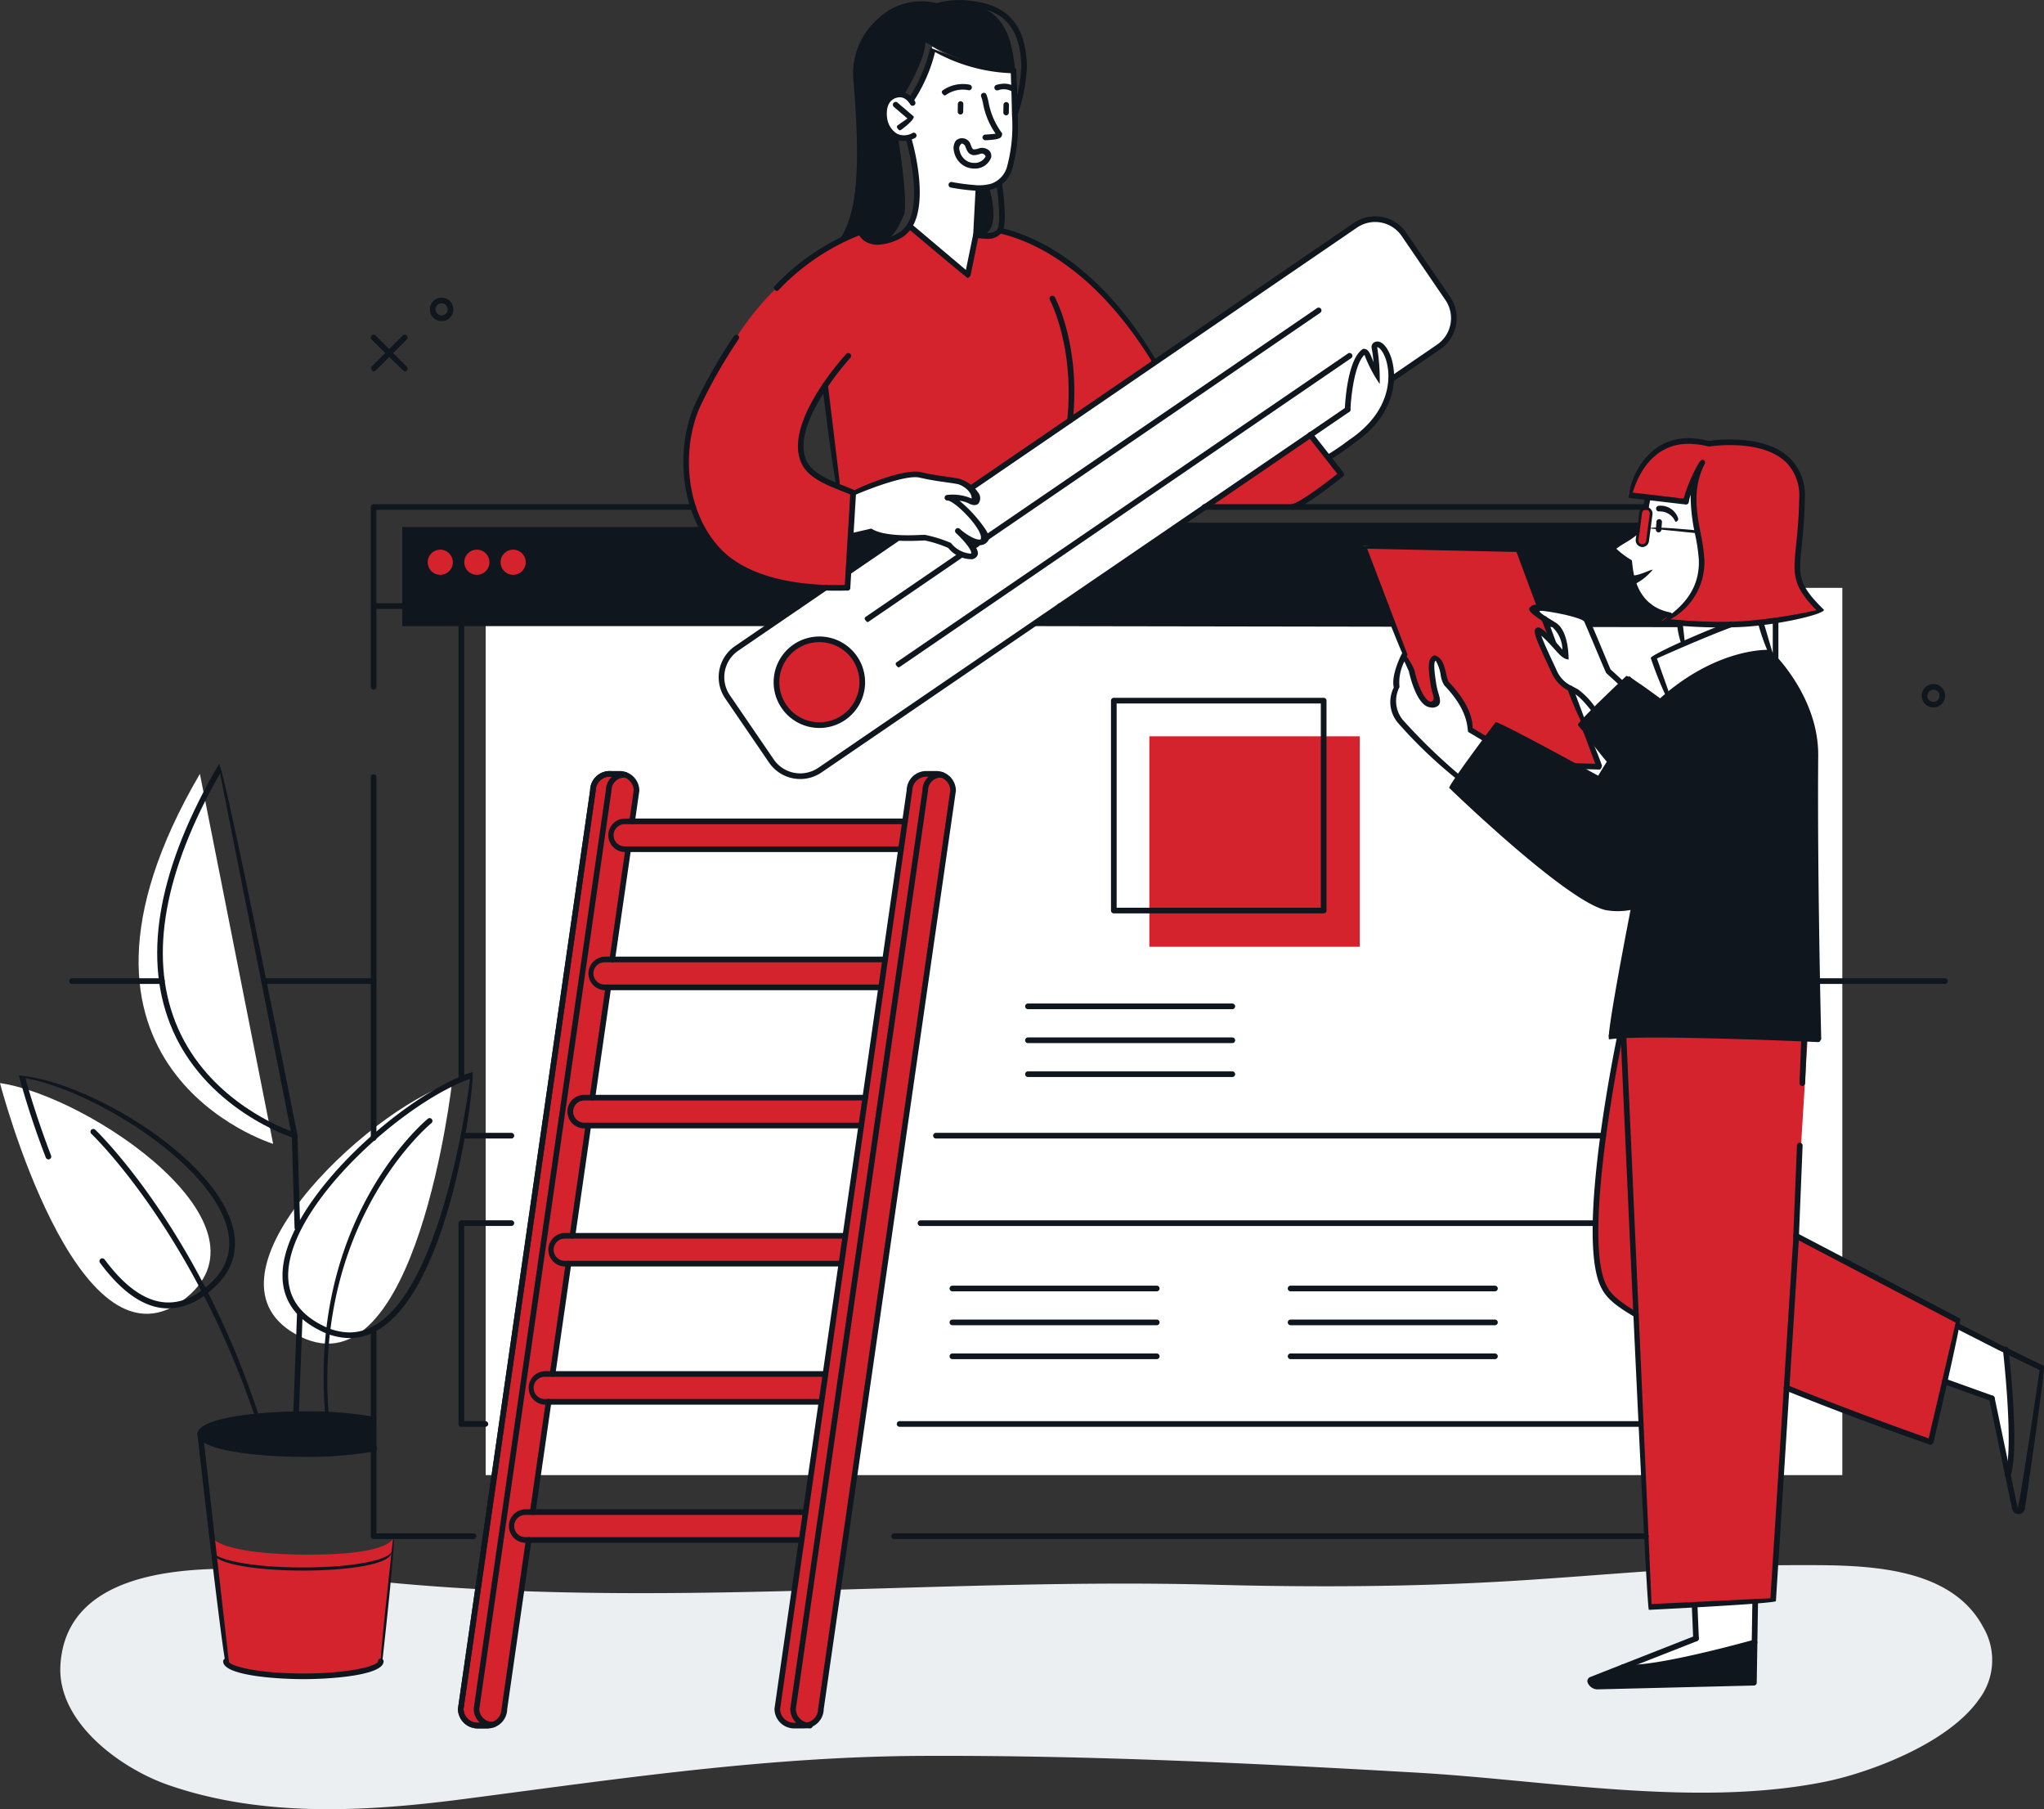 <svg xmlns="http://www.w3.org/2000/svg" xmlns:xlink="http://www.w3.org/1999/xlink" width="223.25" height="197.55" viewBox="0 0 223.25 197.55">
  <rect x="0" y="0" width="223.25" height="197.55" fill="#333333" stroke="none"/>
  <defs>
    <clipPath id="clip-path">
      <rect id="Rechteck_7678" data-name="Rechteck 7678" width="211.001" height="26.644" fill="none"/>
    </clipPath>
  </defs>
  <g id="Gruppe_10941" data-name="Gruppe 10941" transform="translate(0 0)">
    <g id="Gruppe_40" data-name="Gruppe 40" transform="translate(0 0)">
      <g id="Gruppe_10875" data-name="Gruppe 10875" transform="translate(6.586 170.905)" style="mix-blend-mode: multiply;isolation: isolate">
        <g id="Gruppe_10874" data-name="Gruppe 10874" transform="translate(0 0)">
          <g id="Gruppe_10873" data-name="Gruppe 10873" clip-path="url(#clip-path)">
            <path id="Pfad_42834" data-name="Pfad 42834" d="M4026.607,250.758c-3.462,4.916-12.21,8.037-16.71,8.953-14.1,2.873-30.417-.153-44.655-.973-17.978-1.034-35.97-1.907-53.983-1.832-17.055.07-33.227,2.513-50.076,4.707-10.658,1.387-22.007,2.057-32.329-1.529-5.244-1.826-12.147-6.858-11.782-13.074.8-13.552,22.862-10.526,31.026-9.554,31.508,3.757,63.381-.076,95,.763,10.815.287,21.816.242,32.683-.424,10.281-.628,20.394-1.708,30.77-1.716,6.711,0,16.818-.245,20.542,6.79a7.079,7.079,0,0,1-.489,7.889" transform="translate(-3817.06 -236.08)" fill="#eceff1"/>
          </g>
        </g>
      </g>
      <rect id="Rechteck_7679" data-name="Rechteck 7679" width="148.174" height="96.883" transform="translate(53.047 64.19)" fill="#fff"/>
      <path id="Pfad_42835" data-name="Pfad 42835" d="M3913.283,143.686l16.563-11.292h59.7v11.415Z" transform="translate(-3801.061 -75.318)" fill="#10161e"/>
      <path id="Pfad_42836" data-name="Pfad 42836" d="M3991.825,135.892c-.109-2.979,1.773-7.331-1.7-9.908s-7.94-1.323-7.94-1.323c-7.52-1.847-8.981,5.474-8.981,5.474l6.251.6.612-1.46c-.239.7-.55,1.615-.55,1.615l-4.187-.492-.2,1.073s-.565-.1-.571.631-.266.669-.266.669a15.109,15.109,0,0,1-.024,1.518l-2.717,1.534s.168.889,1.772,1.66c0,0,.254,5.091,4.33,5.787a7.408,7.408,0,0,1-.777.6,42.837,42.837,0,0,0,17.507-1.074c-3.8-3.438-2.449-3.923-2.557-6.9" transform="translate(-3795.362 -76.104)" fill="#d5232e"/>
      <path id="Pfad_42837" data-name="Pfad 42837" d="M3887.618,132.924h-36.534v10.821h48.034l7.255-10.73s-3.158-2.706-18.755-.091" transform="translate(-3807.146 -75.377)" fill="#10161e"/>
      <path id="Pfad_42838" data-name="Pfad 42838" d="M3901.974,137.113l-5.283,3.613-.1,1.716-2.6.065-9.861,6.692a5.048,5.048,0,0,0-1.065,4.093c.571,2.158,5.482,8.363,5.482,8.363a3.758,3.758,0,0,0,4.269,1.066c2.779-.944,39.346-26.707,39.346-26.707l18.9-12.912,10.656-7.231s1.971-2.792.748-4.58-5.586-7.92-5.586-7.92a4.875,4.875,0,0,0-2.48-1.142c-1.287-.08-3.69,1.563-3.69,1.563l-40.458,27.666Z" transform="translate(-3804.03 -78.269)" fill="#fff"/>
      <path id="Pfad_42839" data-name="Pfad 42839" d="M3987.09,243.8s-10.958,3.341-13.759,2.472l-4.064,1.414s-.1.788.514.835,17.368-.362,17.368-.362Z" transform="translate(-3795.585 -64.419)" fill="#10161e"/>
      <path id="Pfad_42840" data-name="Pfad 42840" d="M3978.249,150.692l-3.36-2.806-5.385,5.137,3.259,4.249-1.166,1.9-11.07-6.078-4.983,6.614s5.327,5.378,10.075,9.184,7.161,4.645,9.8,4.127l-2.8,14.221s13.2-.864,22.91.3l-.5-33.084a19.756,19.756,0,0,0-4.831-9.131s-7.7.138-11.957,5.371" transform="translate(-3796.927 -74.053)" fill="#10161e"/>
      <path id="Pfad_42841" data-name="Pfad 42841" d="M3980.331,128.137c.013-.076-.818,2.379-.818,2.379l-4.187-.492-.2,1.073s.53.141.522.47c-.007.734-.422,3.477-.422,3.477s-.243.416-.562.265c-.144-.068-.446-.083-.5-.3-.069-.258.125-.739.1-1.1l-2.717,1.534s.167.889,1.772,1.66c0,0,.254,5.143,4.392,5.8a5.317,5.317,0,0,0,2.76-2.64,6.033,6.033,0,0,0,.644-4.487c-.187-1.114-.992-6.467-.787-7.642" transform="translate(-3795.362 -75.734)" fill="#fff"/>
      <path id="Pfad_42842" data-name="Pfad 42842" d="M3978.183,142.362l.25,2.334,4.771-2.146-4.9-.188Z" transform="translate(-3794.712 -74.342)" fill="#fff"/>
      <path id="Pfad_42843" data-name="Pfad 42843" d="M3973.348,149.042l-1.571-1.284-2.411-5.625s-4.05-1.557-5.667-1.3c0,0-.252.293.244.646a11.542,11.542,0,0,1,2.439,1.691,15.276,15.276,0,0,1,.777,3.34s-2.3-2.96-2.794-3.084.389,2.322,1.26,3.846a6.231,6.231,0,0,0,2.866,2.868,4.007,4.007,0,0,1,1.813,2l3.189-3.143Z" transform="translate(-3796.135 -74.495)" fill="#fff"/>
      <path id="Pfad_42844" data-name="Pfad 42844" d="M3959.911,154.647l-1.883-.956a6.224,6.224,0,0,0-.8-2.771,9.429,9.429,0,0,0-1.838-2.425s-.715-3.1-1-2.8a2.544,2.544,0,0,0-.429,2.309c.231,1.346.671,2.853.352,2.919a1.135,1.135,0,0,1-1.548-.76c-.326-1.068-.921-2.988-.921-2.988l-.932-1.651s-1.12,2.248-.689,3.505c0,0-1.394,1.062.1,3.573s6.221,6.125,6.221,6.125l3.541-4.108Z" transform="translate(-3797.506 -74.034)" fill="#fff"/>
      <path id="Pfad_42845" data-name="Pfad 42845" d="M3980.313,240.132l.152,3.6-7.5,2.945s2.646.557,13.757-2.472l.2-4.47Z" transform="translate(-3795.223 -64.817)" fill="#fff"/>
      <path id="Pfad_42846" data-name="Pfad 42846" d="M4005.962,212.307l5.242,2.544s1.449,10.737.14,13.271l-1.756-7.986-5.039-1.785Z" transform="translate(-3792.133 -67.5)" fill="#fff"/>
      <path id="Pfad_42847" data-name="Pfad 42847" d="M3908.145,109.993l.966-4.727.2-4.728s2.633-.014,3.178-1.727a20.52,20.52,0,0,0,.812-7.083c-.117-3.088-.158-4.084-.158-4.084s-3.269.8-8.86-2.607c0,0-1.388,4.782-2.215,5.674,0,0-2.419-1.332-2.946,1.315s2.547,3.067,2.547,3.067,2.156,6.686.1,9.43Z" transform="translate(-3802.452 -79.95)" fill="#fff"/>
      <path id="Pfad_42848" data-name="Pfad 42848" d="M3941.415,124.51l3.921-2.639s.548-5.5,2.017-6.484l1.346,3.577-.269-4.115s1.5-.6,1.844,3.367-4.864,7.153-6.9,8.787Z" transform="translate(-3798.31 -77.037)" fill="#fff"/>
      <path id="Pfad_42849" data-name="Pfad 42849" d="M3895.953,129.587l-.13,4.721,2-.536a9.787,9.787,0,0,0,5.947.718l2.747.865s2.192,1.335,2.622,1.085-1.656-2.83-1.656-2.83,2.222,1.792,2.651,1.323-.411-1.907-1.144-2.678a23.332,23.332,0,0,0-2.744-2.119,8.932,8.932,0,0,1,1.838.111c.464.151,1.239.559,1.336.3s.1-1.546-1.645-2.09-3.472-.417-4.528-.827-6.74,1.469-7.29,1.953" transform="translate(-3802.769 -75.789)" fill="#fff"/>
      <path id="Pfad_42850" data-name="Pfad 42850" d="M3992.048,205.613l-.4-.452,1.313-21.369-20.476-.353s-2.555,15.327-2.678,20.445.463,8.056,4.205,9.895l1.613,32.025,13.57-.662,1.431-23.3,15.777,5.941,3.089-13.2Z" transform="translate(-3795.533 -70.324)" fill="#d5232e"/>
      <path id="Pfad_42851" data-name="Pfad 42851" d="M3976.993,150.181,3975.709,146l8.112-3.4,3.373-.233,1.039,3.25s-4.577-.638-11.241,4.569" transform="translate(-3794.954 -74.342)" fill="#fff"/>
      <path id="Pfad_42852" data-name="Pfad 42852" d="M3950.218,144l1.713,4.227s.72,3.871,2.282,3.811c1.043-.038,0-3.2,0-3.2s-.51-1.766.292-1.869,1.1,2.479,1.1,2.479,2.792,2.325,2.71,5.182l1.752,1.165,1.329-1.66,8.4,4.544h2.636l-1.4-3.7-.81-.8.4-.362-1.3-3.384a9.958,9.958,0,0,1-2.559-3.69,22.939,22.939,0,0,1-1.027-2.746,17.181,17.181,0,0,1,1.624,1.313l-.826-2.491s-1.35-.884-1.388-1.2.878-.349.878-.349l-2.38-6.221-16.974-.366Z" transform="translate(-3797.795 -75.093)" fill="#d5232e"/>
      <path id="Pfad_42853" data-name="Pfad 42853" d="M3897.682,148.679a4.685,4.685,0,1,1-4.685-4.686,4.683,4.683,0,0,1,4.685,4.686" transform="translate(-3803.504 -74.183)" fill="#d5232e"/>
      <path id="Pfad_42854" data-name="Pfad 42854" d="M3908.217,104.213s.323.884,1.385-.467-.027-4.731-.027-4.731l-1.158.154Z" transform="translate(-3801.556 -78.583)" fill="#10161e"/>
      <path id="Pfad_42855" data-name="Pfad 42855" d="M3903.923,84.983s5.278,3.143,9.617,3.084V91.7a16.125,16.125,0,0,0-.223-6.237c-.792-3.571-3.429-5.506-8.208-4.5,0,0-4.765-.887-7.244,2.944s-1.409,5.068-1.269,8.338.567,11.751-1.577,14.2l1.819-.76a1.939,1.939,0,0,0,1.613,1.106c1.956,0,2.472-1.606,3.08-2.836s-.625-8.784-.625-8.784-1.758-1.064-1.509-2.55c.356-2.13,2.1-1.722,2.1-1.722s2.422-3.936,2.422-5.919" transform="translate(-3802.848 -80.375)" fill="#10161e"/>
      <path id="Pfad_42856" data-name="Pfad 42856" d="M3906.351,157.477a1.842,1.842,0,0,0-.6-.1h-1.077a1.842,1.842,0,0,0-1.843,1.843l-.482,3.34-.437,3.043-1.735,12.042-.437,3.044-1.733,12.041-.442,3.044-1.734,12.041-.437,3.044-1.735,12.043-.436,3.043-1.738,12.041-.437,3.044-2.653,18.427a1.843,1.843,0,0,0,1.843,1.842h1.077c1.351-.388,1.844-1.058,1.844-1.842l14.435-100.238a1.844,1.844,0,0,0-1.242-1.742" transform="translate(-3803.496 -72.874)" fill="#d5232e"/>
      <path id="Pfad_42857" data-name="Pfad 42857" d="M3894.542,237.986h-29.786l1.737-12.042h29.786l.437-3.042H3866.93l1.829-12.042h29.691l.436-3.044H3869.1l1.84-12.041h29.678l.44-3.045h-29.787l1.851-12.04H3902.8l.436-3.045h-29.947l1.929-12.042h29.753l.438-3.043h-29.786c1.031-4.34-.405-5.184-.405-5.184h-2.034a1.842,1.842,0,0,0-1.843,1.844L3856.9,259.456a1.842,1.842,0,0,0,1.84,1.844h1.742s1.277-.9,1.277-1.915l2.556-18.356h29.787Z" transform="translate(-3806.577 -72.874)" fill="#d5232e"/>
      <path id="Pfad_42858" data-name="Pfad 42858" d="M3921.427,107.584c-6.268-4.7-7.823-4.194-7.823-4.194s-.561,1.321-2.349.507l-1.167,4.359-6.373-5.472s-3.247,3.9-5.33.743a30.189,30.189,0,0,0-13.566,11.539c-4.994,8.264-7.038,11.387-4.593,18.856s11.292,8.925,16.727,8.463l.625-10.374s4.468-2.072,6.293-1.969a28.284,28.284,0,0,1,3.692.5,6.268,6.268,0,0,1,2.715.862l20.117-13.709a32.139,32.139,0,0,0-8.97-10.111m-29.571,19.388a10.671,10.671,0,0,1,2.668-6.656l1.284,10.657s-3.875-.294-3.952-4" transform="translate(-3804.396 -78.214)" fill="#d5232e"/>
      <path id="Pfad_42859" data-name="Pfad 42859" d="M3942.4,123.646l3.387,3.946-4.565,3.944h-9.857Z" transform="translate(-3799.293 -76.173)" fill="#d5232e"/>
      <path id="Pfad_42860" data-name="Pfad 42860" d="M3856.359,136.447a1.373,1.373,0,1,1-1.373-1.372,1.374,1.374,0,0,1,1.373,1.372" transform="translate(-3806.898 -75.055)" fill="#d5232e"/>
      <path id="Pfad_42861" data-name="Pfad 42861" d="M3860,136.447a1.373,1.373,0,1,1-1.374-1.372,1.373,1.373,0,0,1,1.374,1.372" transform="translate(-3806.542 -75.055)" fill="#d5232e"/>
      <path id="Pfad_42862" data-name="Pfad 42862" d="M3863.61,136.447a1.373,1.373,0,1,1-1.373-1.372,1.373,1.373,0,0,1,1.373,1.372" transform="translate(-3806.188 -75.055)" fill="#d5232e"/>
      <path id="Pfad_42863" data-name="Pfad 42863" d="M3849.971,224.769a36.31,36.31,0,0,1-7.724.646c-6.221,0-11.265-.973-11.265-2.174s5.043-2.177,11.265-2.177a39.3,39.3,0,0,1,7.741.6Z" transform="translate(-3809.112 -66.644)" fill="#10161e"/>
      <path id="Pfad_42864" data-name="Pfad 42864" d="M3831.544,157.376l8,40.4s-26.812-8.218-8-40.4" transform="translate(-3809.712 -72.874)" fill="#fff"/>
      <path id="Pfad_42865" data-name="Pfad 42865" d="M3811.061,188.134s8.351,32.128,19.847,23.818c11.16-8.07-10.177-22.458-19.847-23.818" transform="translate(-3811.061 -69.865)" fill="#fff"/>
      <path id="Pfad_42866" data-name="Pfad 42866" d="M3857.856,188.134s-3.862,33.951-16.582,27.674c-12.351-6.092,7.275-24.719,16.582-27.674" transform="translate(-3808.493 -69.865)" fill="#fff"/>
      <path id="Pfad_42867" data-name="Pfad 42867" d="M3832.41,233.6s1.391,1.6,10.385,1.6,9.126-1.839,9.126-1.839l-1.361,13.694s-1.274,1.427-8.453,1.427-8.4-1.455-8.4-1.455Z" transform="translate(-3808.972 -65.441)" fill="#d5232e"/>
      <rect id="Rechteck_7680" data-name="Rechteck 7680" width="22.979" height="22.98" transform="translate(125.534 80.399)" fill="#d5232e"/>
      <path id="Pfad_42868" data-name="Pfad 42868" d="M3935.68,180.836h-22.32a.309.309,0,0,1,0-.618h22.32a.309.309,0,0,1,0,.618" transform="translate(-3801.084 -70.639)" fill="#10161e"/>
      <path id="Pfad_42869" data-name="Pfad 42869" d="M3935.68,184.21h-22.32a.309.309,0,0,1,0-.618h22.32a.309.309,0,0,1,0,.618" transform="translate(-3801.084 -70.309)" fill="#10161e"/>
      <path id="Pfad_42870" data-name="Pfad 42870" d="M3935.68,187.583h-22.32a.309.309,0,0,1,0-.618h22.32a.309.309,0,0,1,0,.618" transform="translate(-3801.084 -69.979)" fill="#10161e"/>
      <path id="Pfad_42871" data-name="Pfad 42871" d="M3928.162,208.9h-22.32a.309.309,0,0,1,0-.618h22.32a.309.309,0,0,1,0,.618" transform="translate(-3801.819 -67.894)" fill="#10161e"/>
      <path id="Pfad_42872" data-name="Pfad 42872" d="M3928.162,212.27h-22.32a.309.309,0,0,1,0-.618h22.32a.309.309,0,0,1,0,.618" transform="translate(-3801.819 -67.564)" fill="#10161e"/>
      <path id="Pfad_42873" data-name="Pfad 42873" d="M3928.162,215.645h-22.32a.309.309,0,0,1,0-.618h22.32a.309.309,0,0,1,0,.618" transform="translate(-3801.819 -67.234)" fill="#10161e"/>
      <path id="Pfad_42874" data-name="Pfad 42874" d="M3961.808,208.9h-22.32a.309.309,0,0,1,0-.618h22.32a.309.309,0,0,1,0,.618" transform="translate(-3798.527 -67.894)" fill="#10161e"/>
      <path id="Pfad_42875" data-name="Pfad 42875" d="M3961.808,212.27h-22.32a.309.309,0,0,1,0-.618h22.32a.309.309,0,0,1,0,.618" transform="translate(-3798.527 -67.564)" fill="#10161e"/>
      <path id="Pfad_42876" data-name="Pfad 42876" d="M3961.808,215.645h-22.32a.309.309,0,0,1,0-.618h22.32a.309.309,0,0,1,0,.618" transform="translate(-3798.527 -67.234)" fill="#10161e"/>
      <path id="Pfad_42877" data-name="Pfad 42877" d="M3895.736,141.647c-7.477,0-11.209-2.209-13.036-4.118-4.265-4.456-4.488-11.9-2.24-16.533a56.613,56.613,0,0,1,4.119-7.169.309.309,0,0,1,.51.348,55.758,55.758,0,0,0-4.076,7.09c-2.155,4.439-1.948,11.577,2.129,15.837,2.6,2.718,7.5,4.125,13.816,3.909a.33.33,0,0,1,.316.3.31.31,0,0,1-.3.318c-.424.012-.839.018-1.24.018" transform="translate(-3804.41 -77.147)" fill="#10161e"/>
      <path id="Pfad_42878" data-name="Pfad 42878" d="M3888.337,109.952c-.336-.209-.338-.4-.219-.525a25.118,25.118,0,0,1,9.3-6.228.309.309,0,0,1,.209.581,24.521,24.521,0,0,0-9.066,6.08.314.314,0,0,1-.22.092" transform="translate(-3803.53 -78.175)" fill="#10161e"/>
      <path id="Pfad_42879" data-name="Pfad 42879" d="M3896.479,131.076c-.474-.183-.857-.336-1.256-.493-1.7-.675-3.622-1.44-4.365-2.973-2.114-4.359,4.586-11.687,4.872-12a.309.309,0,0,1,.453.419c-.066.072-6.7,7.326-4.771,11.31.639,1.316,2.444,2.035,4.038,2.668.407.162.8.318,1.155.476a.309.309,0,0,1-.126.591" transform="translate(-3803.295 -76.969)" fill="#10161e"/>
      <path id="Pfad_42880" data-name="Pfad 42880" d="M3894.47,129.746c-.3-.272-1.591-10.928-1.591-10.928a.306.306,0,0,1,.269-.343.3.3,0,0,1,.342.268l1.286,10.657a.307.307,0,0,1-.269.343c-.013,0-.026,0-.037,0" transform="translate(-3803.057 -76.679)" fill="#10161e"/>
      <path id="Pfad_42881" data-name="Pfad 42881" d="M3917.716,123.738a.315.315,0,0,1-.307-.34c.829-7.966-1.864-13.076-1.892-13.126a.308.308,0,1,1,.543-.292c.115.212,2.811,5.315,1.961,13.481a.307.307,0,0,1-.305.277" transform="translate(-3800.846 -77.526)" fill="#10161e"/>
      <path id="Pfad_42882" data-name="Pfad 42882" d="M3927.338,117.973c-6.333-10.437-13.127-13.407-16.637-14.261a.309.309,0,0,1-.228-.371.3.3,0,0,1,.374-.226c3.6.875,10.575,3.912,16.757,14.392a.309.309,0,0,1-.109.422.318.318,0,0,1-.157.044" transform="translate(-3801.336 -78.183)" fill="#10161e"/>
      <path id="Pfad_42883" data-name="Pfad 42883" d="M3911.175,92.005a.3.3,0,0,0,.306-.3l.017-.846a.3.3,0,0,0-.6-.011l-.016.848a.3.3,0,0,0,.3.305" transform="translate(-3801.296 -79.41)" fill="#10161e"/>
      <path id="Pfad_42884" data-name="Pfad 42884" d="M3906.637,91.92a.3.3,0,0,0,.306-.293l.016-.848a.3.3,0,0,0-.6-.012l-.015.848a.3.3,0,0,0,.3.305" transform="translate(-3801.74 -79.418)" fill="#10161e"/>
      <path id="Pfad_42885" data-name="Pfad 42885" d="M3901.163,94.909a2.081,2.081,0,0,1-.991-.246,2.979,2.979,0,0,1-1.406-2.2c-.214-1.608.456-2.728,1.751-2.926a2,2,0,0,1,1.92,1.073.308.308,0,0,1-.544.289c-.02-.035-.487-.878-1.284-.751-1.392.21-1.3,1.763-1.233,2.235a2.377,2.377,0,0,0,1.085,1.733,1.8,1.8,0,0,0,1.694-.088.308.308,0,0,1,.271.553,2.85,2.85,0,0,1-1.263.324" transform="translate(-3802.485 -79.512)" fill="#10161e"/>
      <path id="Pfad_42886" data-name="Pfad 42886" d="M3900.614,93.647c-.351-.272-.317-.465-.177-.562l1.049-.731-1.5-1.286a.308.308,0,0,1,.4-.467l1.8,1.545c-.024.487-1.4,1.446-1.4,1.446a.312.312,0,0,1-.175.055" transform="translate(-3802.373 -79.413)" fill="#10161e"/>
      <path id="Pfad_42887" data-name="Pfad 42887" d="M3851.656,117.708c-.218-.091-3.616-3.489-3.616-3.489a.309.309,0,1,1,.437-.437l3.4,3.4a.31.31,0,0,1-.219.528" transform="translate(-3807.452 -77.147)" fill="#10161e"/>
      <path id="Pfad_42888" data-name="Pfad 42888" d="M3848.257,117.708c-.338-.212-.338-.407-.218-.528l3.4-3.4a.309.309,0,1,1,.437.437l-3.4,3.4a.308.308,0,0,1-.219.091" transform="translate(-3807.451 -77.147)" fill="#10161e"/>
      <path id="Pfad_42889" data-name="Pfad 42889" d="M3855.114,112.569a1.281,1.281,0,1,1,1.279-1.281,1.282,1.282,0,0,1-1.279,1.281m0-1.943a.663.663,0,1,0,.663.662.663.663,0,0,0-.663-.662" transform="translate(-3806.877 -77.507)" fill="#10161e"/>
      <path id="Pfad_42890" data-name="Pfad 42890" d="M4003.531,151a1.28,1.28,0,1,1,1.28-1.28,1.283,1.283,0,0,1-1.28,1.28m0-1.942a.663.663,0,1,0,.664.662.664.664,0,0,0-.664-.662" transform="translate(-3792.358 -73.748)" fill="#10161e"/>
      <path id="Pfad_42891" data-name="Pfad 42891" d="M3908.176,97.464a2.235,2.235,0,0,1-.97-.222,2.283,2.283,0,0,1-1.222-1.621,1.418,1.418,0,0,1,.194-1.2.986.986,0,0,1,1.63.464c.165.424.2.44.286.481a1.368,1.368,0,0,0,.547-.085,1.143,1.143,0,0,1,1.214.255.871.871,0,0,1,.182.709,1.856,1.856,0,0,1-1.861,1.219m-1.348-2.735a.656.656,0,0,0-.239.767,1.7,1.7,0,0,0,.88,1.188,1.634,1.634,0,0,0,.707.164,1.327,1.327,0,0,0,1.252-.7.435.435,0,0,0-.594-.28c-.661.216-.85.125-1,.055-.263-.124-.38-.252-.6-.813a.529.529,0,0,0-.406-.38" transform="translate(-3801.779 -79.06)" fill="#10161e"/>
      <path id="Pfad_42892" data-name="Pfad 42892" d="M3976.08,133.483a.3.3,0,0,1-.278-.323l.065-.844a.3.3,0,1,1,.6.046l-.063.843a.3.3,0,0,1-.323.278" transform="translate(-3794.945 -75.352)" fill="#10161e"/>
      <path id="Pfad_42893" data-name="Pfad 42893" d="M3977.741,142.745c-4.237-.816-4.573-4.943-4.594-5.871-1.92-1.2-1.889-1.6-1.876-1.748.026-.314.386-.548,1.277-1.1a9.239,9.239,0,0,0,1.419-.988.309.309,0,0,1,.433.44,9.6,9.6,0,0,1-1.529,1.074,9.5,9.5,0,0,0-.945.629,9.532,9.532,0,0,0,1.69,1.258c.139.462.02,4.885,4.185,5.692a.309.309,0,0,1-.059.611" transform="translate(-3795.388 -75.263)" fill="#10161e"/>
      <path id="Pfad_42894" data-name="Pfad 42894" d="M3974.836,131.253a.32.32,0,0,1-.3-.374c.115-.528.2-.939.2-.939a.308.308,0,1,1,.6.122s-.084.414-.2.949a.312.312,0,0,1-.3.243" transform="translate(-3795.07 -75.582)" fill="#10161e"/>
      <path id="Pfad_42895" data-name="Pfad 42895" d="M3978.46,144.9a8.98,8.98,0,0,1-.556-2.48.308.308,0,0,1,.271-.34.3.3,0,0,1,.343.27l.25,2.207a.308.308,0,0,1-.272.34c-.012,0-.024,0-.035,0" transform="translate(-3794.74 -74.37)" fill="#10161e"/>
      <path id="Pfad_42896" data-name="Pfad 42896" d="M3975.68,137.082c-.109-.1-1.575.7-2.242.606a2.831,2.831,0,0,0,.22.992,6.012,6.012,0,0,0,2.021-1.6" transform="translate(-3795.176 -74.86)" fill="#10161e"/>
      <path id="Pfad_42897" data-name="Pfad 42897" d="M3987.23,145.947a22.379,22.379,0,0,1-1.25-3.471.308.308,0,1,1,.591-.175l.954,3.25a.307.307,0,0,1-.209.382.256.256,0,0,1-.086.014" transform="translate(-3793.951 -74.37)" fill="#10161e"/>
      <path id="Pfad_42898" data-name="Pfad 42898" d="M3977.08,150.633a39.555,39.555,0,0,1-1.79-4.442c.212-.406,5.185-2.659,8.619-3.929a.305.305,0,0,1,.4.18.309.309,0,0,1-.182.4c-2.966,1.1-7.094,2.936-8.158,3.414l1.405,3.969a.308.308,0,0,1-.188.393.338.338,0,0,1-.1.018" transform="translate(-3794.995 -74.354)" fill="#10161e"/>
      <path id="Pfad_42899" data-name="Pfad 42899" d="M3983.167,144.656a54.856,54.856,0,0,1-6.6-.405c.118-.661,4.382-2.27,4.191-7a19.671,19.671,0,0,0-.395-2.713,20.043,20.043,0,0,1-.5-4.383,4.914,4.914,0,0,0-.2.812.3.3,0,0,1-.341.261l-6.191-.727c-.253-.43,1.091-6.512,6.5-6.512a8.761,8.761,0,0,1,2.2.3,16.715,16.715,0,0,1,2.34-.159c2.069,0,4.9.371,6.632,2.136a5.738,5.738,0,0,1,1.535,4.3c-.038,2.213-.2,3.831-.338,5.131-.344,3.333-.434,4.228,2.439,7.047-.2.531-5.047,1.636-8.853,1.848-.773.044-1.59.066-2.427.066m-5.487-.9c1.163.117,3.2.282,5.487.282.826,0,1.632-.023,2.393-.064a59.753,59.753,0,0,0,8.054-1.2c-2.674-2.732-2.552-3.918-2.22-7.148.131-1.29.3-2.893.335-5.079a5.153,5.153,0,0,0-1.358-3.854c-1.587-1.613-4.243-1.953-6.193-1.953a15.872,15.872,0,0,0-2.307.161,9.8,9.8,0,0,0-2.235-.3c-4.271,0-5.739,4.106-6.082,5.324l5.556.654a17.057,17.057,0,0,1,1.553-3.707c.3-.538.487-.588.633-.5a.308.308,0,0,1,.113.419c-1.376,2.691-.877,5.311-.438,7.628a19.9,19.9,0,0,1,.4,2.8,7.1,7.1,0,0,1-3.7,6.532" transform="translate(-3795.209 -76.14)" fill="#10161e"/>
      <path id="Pfad_42900" data-name="Pfad 42900" d="M3956.75,159.208a51.173,51.173,0,0,1-6.516-6.211,3.506,3.506,0,0,1-.472-3.88c-.323-1.38.844-3.631.9-3.728.555.016,1.337,1.771,1.337,1.771.312,1.439,1.058,3.421,1.8,3.514.44-.1.319-.517.239-.792a7.306,7.306,0,0,1-.233-.963c-.238-1.533-.481-3.085.426-3.324.822.3,1.009.98,1.249,1.991a5.188,5.188,0,0,0,.252.882c2.471,2.562,2.659,4.444,2.641,5.07l1.583.943a.309.309,0,0,1-.316.53l-1.748-1.042c-.143-.338.136-2.229-2.611-5.084a2.85,2.85,0,0,1-.4-1.156,4.452,4.452,0,0,0-.536-1.541c-.326.1-.066,1.763.044,2.471a7.592,7.592,0,0,0,.241,1.051c.162.552.3,1.03.028,1.35a1.022,1.022,0,0,1-.935.224c-1.478-.183-2.23-3.551-2.312-3.934l-.487-1.082a4.963,4.963,0,0,0-.537,2.8,3.276,3.276,0,0,0,.341,3.562,62.137,62.137,0,0,0,6.222,6.038.308.308,0,0,1-.2.542" transform="translate(-3797.53 -74.046)" fill="#10161e"/>
      <path id="Pfad_42901" data-name="Pfad 42901" d="M3973.95,170.878c-.345-.38-.255-.552-.093-.6.252-.115.438-.049.514.105a.307.307,0,0,1-.143.412.928.928,0,0,1-.279.086" transform="translate(-3795.15 -71.618)" fill="#10161e"/>
      <path id="Pfad_42902" data-name="Pfad 42902" d="M3898.571,105.811a2.643,2.643,0,0,1-1.029-.2,2.043,2.043,0,0,1-1.13-1.119.31.31,0,0,1,.19-.393.313.313,0,0,1,.392.191,1.448,1.448,0,0,0,.8.76,3.764,3.764,0,0,0,2.892-.448c3.514-1.692.994-10.208.97-10.293a.309.309,0,0,1,.591-.178c.111.371,2.691,9.108-1.292,11.025a5.617,5.617,0,0,1-2.384.65" transform="translate(-3802.713 -79.081)" fill="#10161e"/>
      <path id="Pfad_42903" data-name="Pfad 42903" d="M3907.917,108.948c-.2-.072-6.415-5.321-6.415-5.321a.307.307,0,1,1,.4-.469l5.819,4.912.8-3.9.261-5a.308.308,0,0,1,.307-.292.312.312,0,0,1,.309.325l-.267,5.046-.907,4.455c-.234.24-.268.247-.3.247" transform="translate(-3802.224 -78.596)" fill="#10161e"/>
      <path id="Pfad_42904" data-name="Pfad 42904" d="M3908.845,100.582c-.224,0-.459-.01-.712-.032a22.114,22.114,0,0,1-2.491-.334.309.309,0,0,1,.122-.6,21.93,21.93,0,0,0,2.423.325,4.889,4.889,0,0,0,1.913-.142,2.722,2.722,0,0,0,1.747-1.935,16.929,16.929,0,0,0,.516-5.528c-.02-1.271-.053-2.278-.085-3.287l-.049-1.538a.306.306,0,0,1,.224-.371.309.309,0,0,1,.373.227c.019.135.07,1.661.07,1.661.031,1.012.064,2.023.081,3.033a18.212,18.212,0,0,1-.544,5.993,3.293,3.293,0,0,1-2.146,2.332,4.7,4.7,0,0,1-1.439.2" transform="translate(-3801.833 -79.746)" fill="#10161e"/>
      <path id="Pfad_42905" data-name="Pfad 42905" d="M3909.143,94.814a.308.308,0,0,1-.016-.616c.389-.02.838-.06,1.129-.1a8.378,8.378,0,0,1-1.365-3.25,4.033,4.033,0,0,0-.21-.784.308.308,0,0,1,.568-.239,4.755,4.755,0,0,1,.247.9,8.039,8.039,0,0,0,1.48,3.343c-.048.486-.136.664-1.817.749h-.015" transform="translate(-3801.513 -79.501)" fill="#10161e"/>
      <path id="Pfad_42906" data-name="Pfad 42906" d="M3901.7,91.206c-.319-.164-.349-.356-.248-.492a17.288,17.288,0,0,0,2.385-5.577c5.106,2.187,8.1,2.187,9.077,2.187a.309.309,0,0,1,0,.618,18.786,18.786,0,0,1-8.562-2.319,17.2,17.2,0,0,1-2.406,5.456.306.306,0,0,1-.247.126" transform="translate(-3802.223 -79.94)" fill="#10161e"/>
      <path id="Pfad_42907" data-name="Pfad 42907" d="M3944.827,173.348H3921.9a.309.309,0,0,1-.308-.309V150.116a.309.309,0,0,1,.308-.308h22.922a.31.31,0,0,1,.309.308v22.923a.31.31,0,0,1-.309.309m-22.613-.618h22.3v-22.3h-22.3Z" transform="translate(-3800.247 -73.614)" fill="#10161e"/>
      <path id="Pfad_42908" data-name="Pfad 42908" d="M3895.49,137.954c-.352-.276-.315-.467-.175-.564l5.282-3.612a.309.309,0,1,1,.347.51l-5.281,3.612a.319.319,0,0,1-.174.054" transform="translate(-3802.829 -75.187)" fill="#10161e"/>
      <path id="Pfad_42909" data-name="Pfad 42909" d="M3907.837,131.8c-.353-.276-.317-.467-.175-.564l41.832-28.6a4.13,4.13,0,0,1,5.723,1.074l4.788,7.005a4.125,4.125,0,0,1-1.075,5.725l-5.178,3.539a.309.309,0,1,1-.348-.509l5.179-3.54a3.5,3.5,0,0,0,.913-4.864l-4.787-7.005a3.51,3.51,0,0,0-4.867-.913l-41.833,28.6a.308.308,0,0,1-.172.055" transform="translate(-3801.621 -78.299)" fill="#10161e"/>
      <path id="Pfad_42910" data-name="Pfad 42910" d="M3891.474,161.51a4.123,4.123,0,0,1-3.407-1.791l-4.788-7.005a4.124,4.124,0,0,1,1.075-5.725l9.717-6.643a.309.309,0,1,1,.348.51L3884.7,147.5a3.5,3.5,0,0,0-.914,4.864l4.789,7.005a3.508,3.508,0,0,0,4.868.916l57.64-39.373a.309.309,0,0,1,.348.512l-57.64,39.371a4.1,4.1,0,0,1-2.318.716" transform="translate(-3804.067 -76.446)" fill="#10161e"/>
      <path id="Pfad_42911" data-name="Pfad 42911" d="M3893.029,153.7a4.994,4.994,0,1,1,2.814-.872,5,5,0,0,1-2.814.872m-.008-9.371a4.375,4.375,0,1,0,3.617,1.907,4.352,4.352,0,0,0-3.617-1.907" transform="translate(-3803.531 -74.21)" fill="#10161e"/>
      <path id="Pfad_42912" data-name="Pfad 42912" d="M3909.27,136.395c-.352-.276-.314-.467-.174-.564l36.236-24.778a.309.309,0,0,1,.348.511l-36.236,24.778a.317.317,0,0,1-.174.054" transform="translate(-3801.481 -77.41)" fill="#10161e"/>
      <path id="Pfad_42913" data-name="Pfad 42913" d="M3907.837,135.2c-.353-.276-.317-.467-.177-.562l.536-.368a.3.3,0,0,1,.429.079.308.308,0,0,1-.08.428l-.535.368a.314.314,0,0,1-.173.055" transform="translate(-3801.621 -75.14)" fill="#10161e"/>
      <path id="Pfad_42914" data-name="Pfad 42914" d="M3897.365,142.955c-.352-.276-.316-.467-.174-.564l10.282-7.032a.308.308,0,1,1,.346.509l-10.282,7.033a.317.317,0,0,1-.173.054" transform="translate(-3802.645 -75.033)" fill="#10161e"/>
      <path id="Pfad_42915" data-name="Pfad 42915" d="M3900.45,149.844c-.351-.276-.316-.467-.175-.564l49.3-33.714a.309.309,0,0,1,.349.51l-49.305,33.714a.321.321,0,0,1-.173.054" transform="translate(-3802.344 -76.969)" fill="#10161e"/>
      <path id="Pfad_42916" data-name="Pfad 42916" d="M3982.146,233.536h-82.1a.309.309,0,0,1,0-.618h82.1a.309.309,0,0,1,0,.618" transform="translate(-3802.385 -65.484)" fill="#10161e"/>
      <path id="Pfad_42917" data-name="Pfad 42917" d="M3987.743,146.63a.309.309,0,0,1-.31-.308v-4.166a.308.308,0,1,1,.615,0v4.166a.307.307,0,0,1-.306.308" transform="translate(-3793.807 -74.393)" fill="#10161e"/>
      <path id="Pfad_42918" data-name="Pfad 42918" d="M3981.479,222.375H3900.59a.309.309,0,0,1,0-.618h80.888a.309.309,0,0,1,0,.618" transform="translate(-3802.333 -66.576)" fill="#10161e"/>
      <path id="Pfad_42919" data-name="Pfad 42919" d="M3859.609,224.329h-2.623a.31.31,0,0,1-.308-.309V202.089a.31.31,0,0,1,.308-.31h5.465a.308.308,0,0,1,0,.617h-5.156v21.315h2.315a.309.309,0,0,1,0,.618" transform="translate(-3806.598 -68.53)" fill="#10161e"/>
      <path id="Pfad_42920" data-name="Pfad 42920" d="M3976.4,202.4H3902.67a.309.309,0,0,1,0-.618H3976.4a.309.309,0,0,1,0,.618" transform="translate(-3802.129 -68.53)" fill="#10161e"/>
      <path id="Pfad_42921" data-name="Pfad 42921" d="M3977.09,193.7h-72.882a.309.309,0,0,1,0-.618h72.882a.309.309,0,0,1,0,.618" transform="translate(-3801.979 -69.381)" fill="#10161e"/>
      <path id="Pfad_42922" data-name="Pfad 42922" d="M3862.429,193.7h-5.218a.309.309,0,0,1,0-.618h5.218a.309.309,0,0,1,0,.618" transform="translate(-3806.576 -69.381)" fill="#10161e"/>
      <path id="Pfad_42923" data-name="Pfad 42923" d="M3856.986,192.582a.309.309,0,0,1-.308-.309V140.717a.308.308,0,1,1,.617,0v51.557a.309.309,0,0,1-.308.309" transform="translate(-3806.598 -74.534)" fill="#10161e"/>
      <path id="Pfad_42924" data-name="Pfad 42924" d="M3952.158,141.025h-35.641a.309.309,0,0,1,0-.618h35.641a.309.309,0,0,1,0,.618" transform="translate(-3800.775 -74.534)" fill="#10161e"/>
      <path id="Pfad_42925" data-name="Pfad 42925" d="M3894.653,141.989h-46.394a.307.307,0,0,1-.308-.309V130.862a.308.308,0,0,1,.308-.31h34.9a.309.309,0,0,1,0,.618h-34.6v10.2h46.086a.309.309,0,0,1,0,.618" transform="translate(-3807.451 -75.498)" fill="#10161e"/>
      <path id="Pfad_42926" data-name="Pfad 42926" d="M3979.132,131.169h-48.21a.309.309,0,0,1,0-.618h48.21a.309.309,0,0,1,0,.618" transform="translate(-3799.366 -75.498)" fill="#10161e"/>
      <path id="Pfad_42927" data-name="Pfad 42927" d="M3977.93,132.454a1.826,1.826,0,0,0-1.756-1.127.311.311,0,0,1-.347-.266.307.307,0,0,1,.262-.346,2.012,2.012,0,0,1,2.129,1.321.309.309,0,0,1-.177.4.328.328,0,0,1-.111.02" transform="translate(-3794.943 -75.483)" fill="#10161e"/>
      <path id="Pfad_42928" data-name="Pfad 42928" d="M3968.946,153.973a5.98,5.98,0,0,1-.908-.989c.031-.413,5.3-5.35,5.3-5.35.4-.022,3.915,2.617,3.915,2.617a.308.308,0,0,1-.368.494l-3.315-2.484-4.874,4.568.5.647a.311.311,0,0,1-.058.434.321.321,0,0,1-.188.064" transform="translate(-3795.705 -73.827)" fill="#10161e"/>
      <path id="Pfad_42929" data-name="Pfad 42929" d="M3971.489,156.844c-.244-.121-2.84-3.5-2.84-3.5a.308.308,0,1,1,.488-.377l2.6,3.379a.309.309,0,0,1-.055.434.323.323,0,0,1-.189.064" transform="translate(-3795.652 -73.317)" fill="#10161e"/>
      <path id="Pfad_42930" data-name="Pfad 42930" d="M3970.263,152.383c-.267-.153-1.215-1.563-2.019-2.044-.166-.1-.333-.184-.495-.267a4.125,4.125,0,0,1-2.158-2.219l-.266-.57c-1.576-3.354-1.769-3.983-1.293-4.207.172-.086.446-.215,2.078,1.563.141.153.435.478.718.82a3.456,3.456,0,0,0-1.053-2.425c-.361-.223-.736-.452-1.079-.671-1.285-.827-1.512-1.124-1.5-1.414.308-.383.435-.446,1.24-.372.051.007,4.875.554,5.336,1.563.331.726,2.058,4.871,2.3,5.459l1.469,1.344c.114.482-.222.627-.4.464l-1.533-1.4c-.1-.157-2.053-4.858-2.4-5.614-.224-.361-2.8-1-4.834-1.2-.14.116.154.334.65.652.338.216.708.444,1.067.662,1.449.884,1.415,3.9,1.414,4.027-.645-.038-1.075-.628-1.854-1.479a14.556,14.556,0,0,0-1.13-1.125c.256.75.92,2.164,1.355,3.09l.267.571a3.364,3.364,0,0,0,1.679,1.828c.376.192.554.282.734.39a8.345,8.345,0,0,1,1.957,2.094.311.311,0,0,1-.086.428.3.3,0,0,1-.17.052" transform="translate(-3796.178 -74.52)" fill="#10161e"/>
      <path id="Pfad_42931" data-name="Pfad 42931" d="M3970.435,157.347l-2.532-.068a.311.311,0,0,1-.3-.318.278.278,0,0,1,.318-.3l2.065.057-1.287-3.455c-.02-.278.118-.416.289-.416a35.225,35.225,0,0,1,1.735,4.084c-.1.368-.191.416-.289.416" transform="translate(-3795.747 -73.317)" fill="#10161e"/>
      <path id="Pfad_42932" data-name="Pfad 42932" d="M3968.635,152.772a30.131,30.131,0,0,1-1.61-3.758.308.308,0,0,1,.579-.214l1.322,3.556a.307.307,0,0,1-.182.4.278.278,0,0,1-.107.021" transform="translate(-3795.805 -73.732)" fill="#10161e"/>
      <path id="Pfad_42933" data-name="Pfad 42933" d="M3965.763,145.046a18.9,18.9,0,0,1-1.311-2.944.308.308,0,1,1,.578-.215l1.021,2.743a.308.308,0,0,1-.181.4.3.3,0,0,1-.106.02" transform="translate(-3796.058 -74.409)" fill="#10161e"/>
      <path id="Pfad_42934" data-name="Pfad 42934" d="M3951.222,146.9c-.288-.2-4.815-12.09-4.815-12.09.294-.418,17.269-.052,17.269-.052.282.2,2.665,6.607,2.665,6.607a.308.308,0,1,1-.577.215l-2.311-6.209-16.307-.354,4.365,11.465a.309.309,0,0,1-.289.418" transform="translate(-3797.821 -75.101)" fill="#10161e"/>
      <path id="Pfad_42935" data-name="Pfad 42935" d="M3979.838,244.028a.31.31,0,0,1-.308-.3l-.152-3.6a.309.309,0,0,1,.618-.027l.15,3.6a.305.305,0,0,1-.3.321l-.012,0" transform="translate(-3794.595 -64.809)" fill="#10161e"/>
      <path id="Pfad_42936" data-name="Pfad 42936" d="M3970.07,249.315a1.194,1.194,0,0,1-1.072-.79.5.5,0,0,1,.328-.571l11.415-4.486a.3.3,0,0,1,.4.175.309.309,0,0,1-.175.4l-11.306,4.443a.78.78,0,0,0,.414.212l16.8-.412.136-8.532a.309.309,0,1,1,.617.01l-.141,8.83a.308.308,0,0,1-.3.3l-17.094.418Z" transform="translate(-3795.612 -64.845)" fill="#10161e"/>
      <path id="Pfad_42937" data-name="Pfad 42937" d="M3973.352,246.849a5.167,5.167,0,0,1-.833-.055.309.309,0,0,1-.257-.352.3.3,0,0,1,.354-.255c2.995.472,14.112-2.652,14.225-2.686a.314.314,0,0,1,.378.212.308.308,0,0,1-.212.383c-.427.12-9.775,2.753-13.655,2.753" transform="translate(-3795.292 -64.45)" fill="#10161e"/>
      <path id="Pfad_42938" data-name="Pfad 42938" d="M3975.379,246.141c-.307-.3-3.08-62.7-3.08-62.7a.308.308,0,0,1,.616-.027l2.758,62.094,12.985-.632,2.471-38.962.425-10.469a.309.309,0,1,1,.617.024l-.427,10.477-2.489,39.244c-.291.287-13.862.949-13.862.949h-.015" transform="translate(-3795.287 -70.355)" fill="#10161e"/>
      <path id="Pfad_42939" data-name="Pfad 42939" d="M3990.4,188.9a.311.311,0,0,1-.307-.321l.194-4.8a.308.308,0,1,1,.616.023l-.194,4.8a.311.311,0,0,1-.308.3" transform="translate(-3793.548 -70.32)" fill="#10161e"/>
      <path id="Pfad_42940" data-name="Pfad 42940" d="M4009.715,219.991c-.1-.019-5.243-1.862-5.243-1.862a.308.308,0,1,1,.208-.581l5.139,1.843a.309.309,0,0,1-.1.6" transform="translate(-3792.161 -66.989)" fill="#10161e"/>
      <path id="Pfad_42941" data-name="Pfad 42941" d="M4012.5,232.86a.708.708,0,0,1-.7-.571l-2.51-12a.31.31,0,0,1,.238-.367.319.319,0,0,1,.366.238l2.51,12.007c.194-.006,2.4-15.031,2.4-15.031l-4.53-2.208-4.551-2.314a.31.31,0,0,1,.282-.551l4.544,2.313,4.727,2.305c.169.322-2.071,15.572-2.071,15.572a.707.707,0,0,1-.686.611Z" transform="translate(-3792.035 -67.528)" fill="#10161e"/>
      <path id="Pfad_42942" data-name="Pfad 42942" d="M4010.873,228.684c-.261-.072-.347-.247-.292-.408.977-2.864-.236-13.481-.25-13.589a.309.309,0,0,1,.614-.07c.052.442,1.24,10.863.22,13.858a.308.308,0,0,1-.292.21" transform="translate(-3791.568 -67.301)" fill="#10161e"/>
      <path id="Pfad_42943" data-name="Pfad 42943" d="M3974.235,214.232c-2.453-1.429-3.323-2.236-3.889-3.493-2.592-5.789,1.679-26.459,1.864-27.337a.317.317,0,0,1,.365-.238.31.31,0,0,1,.239.366c-.045.212-4.416,21.35-1.9,26.957.453,1.012,1.065,1.711,3.483,3.174a.308.308,0,0,1-.158.572" transform="translate(-3795.56 -70.351)" fill="#10161e"/>
      <path id="Pfad_42944" data-name="Pfad 42944" d="M4004.568,226.176c-.181-.045-8.1-2.8-15.849-5.941a.308.308,0,1,1,.232-.57c6.848,2.771,13.831,5.248,15.4,5.8l2.957-12.637-17.572-9.2a.309.309,0,0,1,.286-.548l17.784,9.312c.158.345-2.933,13.549-2.933,13.549-.2.225-.249.238-.3.238" transform="translate(-3793.7 -68.406)" fill="#10161e"/>
      <path id="Pfad_42945" data-name="Pfad 42945" d="M3995.563,187.872c-.205-.01-19.074-.868-22.865-.3-.348-.363,2.351-14.129,2.351-14.129a7.587,7.587,0,0,1-2.7.019c-4.244-.934-16.583-12.838-17.106-13.344-.032-.407,5.072-7.182,5.072-7.182.394-.086,11.2,5.847,11.2,5.847,8.455-14.342,18.648-13.746,18.748-13.741.4.289,5.336,5.153,5.282,11.544-.11,13.176.326,30.792.329,30.967-.149.285-.227.317-.307.317m-17.677-1.111c6.264,0,15.451.394,17.36.48-.058-2.489-.424-18.471-.321-30.66.047-5.691-4.178-10.264-4.823-10.927-1.118-.022-10.4.256-18.207,13.7a.31.31,0,0,1-.416.116l-10.838-5.95-4.779,6.344c1.624,1.555,12.819,12.162,16.615,13a7.36,7.36,0,0,0,2.748-.079c.609-.263,4.35-2.465,11.216-12.929a.309.309,0,0,1,.516.338c-7.312,11.146-11.076,13.012-11.233,13.086-.018.007-2.69,13.633-2.69,13.633,1.066-.109,2.8-.15,4.85-.15" transform="translate(-3796.956 -74.081)" fill="#10161e"/>
      <path id="Pfad_42946" data-name="Pfad 42946" d="M3872,177.246a.317.317,0,0,1-.3-.352l1.734-12.042a.311.311,0,0,1,.349-.261.308.308,0,0,1,.26.349L3872.3,176.98a.307.307,0,0,1-.305.266" transform="translate(-3805.129 -72.168)" fill="#10161e"/>
      <path id="Pfad_42947" data-name="Pfad 42947" d="M3870.021,190.989a.316.316,0,0,1-.3-.352l1.735-12.042a.3.3,0,0,1,.348-.261.309.309,0,0,1,.261.348l-1.735,12.042a.309.309,0,0,1-.306.266" transform="translate(-3805.323 -70.824)" fill="#10161e"/>
      <path id="Pfad_42948" data-name="Pfad 42948" d="M3868.042,204.73a.319.319,0,0,1-.306-.352l1.734-12.042a.308.308,0,1,1,.61.088l-1.734,12.041a.308.308,0,0,1-.3.266" transform="translate(-3805.517 -69.48)" fill="#10161e"/>
      <path id="Pfad_42949" data-name="Pfad 42949" d="M3866.064,218.472a.317.317,0,0,1-.305-.351l1.733-12.045a.313.313,0,0,1,.35-.26.307.307,0,0,1,.261.349l-1.735,12.043a.307.307,0,0,1-.3.265" transform="translate(-3805.71 -68.136)" fill="#10161e"/>
      <path id="Pfad_42950" data-name="Pfad 42950" d="M3864.083,232.212a.313.313,0,0,1-.3-.35l1.735-12.042a.308.308,0,1,1,.609.087l-1.735,12.042a.309.309,0,0,1-.306.263" transform="translate(-3805.904 -66.791)" fill="#10161e"/>
      <path id="Pfad_42951" data-name="Pfad 42951" d="M3859.85,261.635h-1.08a2.152,2.152,0,0,1-2.149-2.151L3871.057,159.2a2.14,2.14,0,0,1,2.149-2.108h1.075a2.153,2.153,0,0,1,2.153,2.152l-.485,3.382a.315.315,0,0,1-.348.262.309.309,0,0,1-.261-.35l.481-3.338a1.533,1.533,0,0,0-1.54-1.49h-1.075a1.536,1.536,0,0,0-1.537,1.534l-14.437,100.282a1.532,1.532,0,0,0,1.537,1.489h1.08a1.535,1.535,0,0,0,1.536-1.533l2.655-18.471a.313.313,0,0,1,.349-.262.308.308,0,0,1,.26.35L3862,259.528a2.14,2.14,0,0,1-2.147,2.107" transform="translate(-3806.604 -72.901)" fill="#10161e"/>
      <path id="Pfad_42952" data-name="Pfad 42952" d="M3859.911,261.635h-1.14a2.154,2.154,0,0,1-2.15-2.151L3871.058,159.2a2.139,2.139,0,0,1,2.148-2.108l1.44.1a.308.308,0,0,1,.286.329.3.3,0,0,1-.33.285l-1.418-.1a1.534,1.534,0,0,0-1.514,1.536l-14.437,100.282a1.531,1.531,0,0,0,1.537,1.489h1.14a.309.309,0,0,1,0,.618" transform="translate(-3806.604 -72.901)" fill="#10161e"/>
      <path id="Pfad_42953" data-name="Pfad 42953" d="M3891.831,261.626a2.152,2.152,0,0,1-2.148-2.151l14.437-100.282a2.021,2.021,0,0,1,2.105-2.01.309.309,0,0,1,0,.618,1.417,1.417,0,0,0-1.494,1.436L3890.294,259.52a1.531,1.531,0,0,0,1.537,1.489.309.309,0,0,1,0,.618" transform="translate(-3803.37 -72.893)" fill="#10161e"/>
      <path id="Pfad_42954" data-name="Pfad 42954" d="M3897.6,206.7H3867.41a1.831,1.831,0,0,1,0-3.661h30.629a.309.309,0,0,1,0,.618H3867.41a1.214,1.214,0,0,0-1.214,1.213,1.216,1.216,0,0,0,1.214,1.212H3897.6a.309.309,0,0,1,0,.618" transform="translate(-3805.727 -68.407)" fill="#10161e"/>
      <path id="Pfad_42955" data-name="Pfad 42955" d="M3891.344,261.635h-1.081a2.153,2.153,0,0,1-2.149-2.151L3902.55,159.2a2.142,2.142,0,0,1,2.149-2.109h1.076a2.154,2.154,0,0,1,2.153,2.152l-14.437,100.282a2.14,2.14,0,0,1-2.147,2.107M3904.7,157.713a1.537,1.537,0,0,0-1.536,1.534l-14.437,100.282a1.532,1.532,0,0,0,1.537,1.49h1.081a1.536,1.536,0,0,0,1.535-1.534L3907.316,159.2a1.536,1.536,0,0,0-1.54-1.491Z" transform="translate(-3803.523 -72.901)" fill="#10161e"/>
      <path id="Pfad_42956" data-name="Pfad 42956" d="M3860.325,261.516a2.045,2.045,0,0,1-2.136-2.04l14.436-100.282a2.024,2.024,0,0,1,2.107-2.01.309.309,0,0,1,0,.618,1.416,1.416,0,0,0-1.493,1.435L3858.8,259.52a1.422,1.422,0,0,0,1.524,1.378.309.309,0,0,1,0,.618" transform="translate(-3806.451 -72.893)" fill="#10161e"/>
      <path id="Pfad_42957" data-name="Pfad 42957" d="M3899.579,192.959h-30.194a1.831,1.831,0,1,1,0-3.661h30.635a.309.309,0,0,1,0,.618h-30.635a1.213,1.213,0,1,0,0,2.425h30.194a.309.309,0,0,1,0,.618" transform="translate(-3805.534 -69.751)" fill="#10161e"/>
      <path id="Pfad_42958" data-name="Pfad 42958" d="M3901.556,179.218H3871.4a1.832,1.832,0,0,1,0-3.663h30.593a.309.309,0,0,1,0,.618H3871.4a1.214,1.214,0,1,0,0,2.427h30.156a.309.309,0,0,1,0,.618" transform="translate(-3805.337 -71.095)" fill="#10161e"/>
      <path id="Pfad_42959" data-name="Pfad 42959" d="M3903.534,165.476h-30.16a1.831,1.831,0,0,1,0-3.661h30.6a.309.309,0,1,1,0,.618h-30.6a1.213,1.213,0,1,0,0,2.426h30.16a.308.308,0,0,1,0,.617" transform="translate(-3805.144 -72.439)" fill="#10161e"/>
      <path id="Pfad_42960" data-name="Pfad 42960" d="M3893.641,234.183h-30.155a1.831,1.831,0,0,1,0-3.661h30.591a.308.308,0,0,1,0,.617h-30.591a1.215,1.215,0,0,0-1.214,1.212,1.23,1.23,0,0,0,.357.863,1.208,1.208,0,0,0,.858.351h30.155a.309.309,0,0,1,0,.618" transform="translate(-3806.111 -65.718)" fill="#10161e"/>
      <path id="Pfad_42961" data-name="Pfad 42961" d="M3895.623,220.443h-30.171a1.831,1.831,0,0,1,0-3.661h30.608a.309.309,0,0,1,0,.618h-30.608a1.213,1.213,0,1,0,0,2.425h30.171a.309.309,0,0,1,0,.618" transform="translate(-3805.919 -67.062)" fill="#10161e"/>
      <path id="Pfad_42962" data-name="Pfad 42962" d="M3905.042,90.012c-.348-.25-.326-.445-.191-.55a3.808,3.808,0,0,1,2.984-.62.309.309,0,0,1-.125.6,3.2,3.2,0,0,0-2.478.5.3.3,0,0,1-.189.067" transform="translate(-3801.895 -79.586)" fill="#10161e"/>
      <path id="Pfad_42963" data-name="Pfad 42963" d="M3912.152,89.752a1.765,1.765,0,0,0-1.77-.3.312.312,0,0,1-.379-.213.306.306,0,0,1,.212-.381c1.531-.437,2.16.363,2.185.4a.308.308,0,0,1-.063.431.3.3,0,0,1-.184.061" transform="translate(-3801.383 -79.589)" fill="#10161e"/>
      <path id="Pfad_42964" data-name="Pfad 42964" d="M3895.4,140.3a.312.312,0,0,1-.309-.327l.627-10.375c.409-.361,5.709-2.669,7.665-2.234,1.148.266,2.066.393,2.875.506.486.068.917.13,1.3.206a3.8,3.8,0,0,1,2.243,1.707,1,1,0,0,1-.055.964c-.141.221-.537.334-1.075.048a3.126,3.126,0,0,0-1.033-.3,14.9,14.9,0,0,1,2.825,3.1c.387.6.485.969.332,1.223a1.071,1.071,0,0,1-.777.519,1.859,1.859,0,0,1-.817-.1c.339.471.53.9.417,1.182a.765.765,0,0,1-.608.459,3.262,3.262,0,0,1-2.6-1.23,12.79,12.79,0,0,0-2.566-.818c-1.509.065-4.516.21-5.831-.665l-1.977.457-.324,5.388a.309.309,0,0,1-.308.291m8.441-6.089a14.775,14.775,0,0,1,2.857.886,3.036,3.036,0,0,0,2.2,1.174c.151-.321-.687-1.348-1.652-2.255a.308.308,0,0,1,.416-.455c.554.5,1.66,1.259,2.267,1.164.324-.507-.854-2.134-2.205-3.356-.819-.74-1.279-.907-1.375-.9a.3.3,0,0,1-.341-.27.308.308,0,0,1,.27-.34,5.226,5.226,0,0,1,2.684.391c.019-.837-1.075-1.481-1.523-1.572-.375-.076-.794-.134-1.265-.2-.78-.11-1.751-.246-2.926-.516-1.4-.317-5.316,1.168-6.925,1.858l-.251,4.157,1.934-.448c1.321.889,4.432.741,5.451.695a3.258,3.258,0,0,0,.385-.015" transform="translate(-3802.84 -75.815)" fill="#10161e"/>
      <path id="Pfad_42965" data-name="Pfad 42965" d="M3943.22,127.356c-.351-.285-.31-.478-.166-.569a25.2,25.2,0,0,0,2.423-1.643c4.894-3.266,4.68-7.441,3.9-9.205-.32-.722-.682-.973-.8-.945a23.127,23.127,0,0,1,.28,4.018,15.089,15.089,0,0,1-1.668-3.184c-1.1,1.009-1.479,4.615-1.531,5.986a.308.308,0,1,1-.616-.023c.022-.564.261-5.548,2-6.623.426.01.659.1,1.13,1.473a10.845,10.845,0,0,0-.194-1.539.588.588,0,0,1,.448-.707c.516-.141,1.1.362,1.511,1.293.855,1.926,1.119,6.453-3.981,9.844a18.862,18.862,0,0,1-2.568,1.775.307.307,0,0,1-.165.048" transform="translate(-3798.159 -77.081)" fill="#10161e"/>
      <path id="Pfad_42966" data-name="Pfad 42966" d="M3895.047,106.708c-.307-.134-.352-.324-.265-.47,1.7-2.773,2.069-7.468,1.337-16.749a7.945,7.945,0,0,1,2.576-6.969,6.868,6.868,0,0,1,6.49-1.77,9.171,9.171,0,0,1,3.828-.242c2.542.311,5.952,1.4,6.024,7.2a19.459,19.459,0,0,1-.96,5.077.3.3,0,0,1-.386.2.309.309,0,0,1-.2-.39,19.148,19.148,0,0,0,.93-4.879c-.064-5.26-2.974-6.292-5.5-6.6a8.607,8.607,0,0,0-3.661.25,6.5,6.5,0,0,0-6.138,1.6,7.3,7.3,0,0,0-2.391,6.478c.746,9.423.346,14.223-1.424,17.119a.309.309,0,0,1-.261.147" transform="translate(-3802.875 -80.403)" fill="#10161e"/>
      <path id="Pfad_42967" data-name="Pfad 42967" d="M3909.3,104.717a5.59,5.59,0,0,1-1.192-.138.309.309,0,0,1,.143-.6c.475.116,1.915.3,2.28-.313s.126-3.365-.113-4.951a.312.312,0,0,1,.259-.351.315.315,0,0,1,.35.261c.067.44.634,4.348.032,5.356a1.95,1.95,0,0,1-1.759.737" transform="translate(-3801.59 -78.647)" fill="#10161e"/>
      <path id="Pfad_42968" data-name="Pfad 42968" d="M3939.637,131.872c-.332-.423-.22-.582-.053-.613.778-.137,3.318-1.99,4.983-3.317l-3.2-4.081a.308.308,0,0,1,.485-.379l3.388,4.32a.306.306,0,0,1-.05.429c-.432.349-4.265,3.416-5.5,3.635a.471.471,0,0,1-.054,0" transform="translate(-3798.504 -76.201)" fill="#10161e"/>
      <path id="Pfad_42969" data-name="Pfad 42969" d="M3976.208,141.025h-11.882a.309.309,0,0,1,0-.618h11.882a.309.309,0,0,1,0,.618" transform="translate(-3796.098 -74.534)" fill="#10161e"/>
      <path id="Pfad_42970" data-name="Pfad 42970" d="M3859.164,235.548h-10.906a.308.308,0,0,1-.307-.309V212.661a.308.308,0,1,1,.616,0V234.93h10.6a.309.309,0,0,1,0,.618" transform="translate(-3807.452 -67.496)" fill="#10161e"/>
      <path id="Pfad_42971" data-name="Pfad 42971" d="M3848.258,197.444a.309.309,0,0,1-.307-.31V157.723a.308.308,0,1,1,.616,0v39.411a.309.309,0,0,1-.308.31" transform="translate(-3807.452 -72.87)" fill="#10161e"/>
      <path id="Pfad_42972" data-name="Pfad 42972" d="M3848.258,149.842a.308.308,0,0,1-.307-.308v-8.817a.308.308,0,1,1,.616,0v8.817a.308.308,0,0,1-.308.308" transform="translate(-3807.452 -74.534)" fill="#10161e"/>
      <path id="Pfad_42973" data-name="Pfad 42973" d="M3974.519,135.207a.748.748,0,0,1-.721-.827l.386-2.933a.73.73,0,0,1,1.447.191l-.388,2.935a.735.735,0,0,1-.725.635m.388-4.086a.423.423,0,0,0-.417.366l-.387,2.934a.421.421,0,0,0,.363.473.43.43,0,0,0,.473-.361l.388-2.934a.424.424,0,0,0-.363-.474c-.019,0-.038,0-.056,0" transform="translate(-3795.142 -75.472)" fill="#10161e"/>
      <path id="Pfad_42974" data-name="Pfad 42974" d="M3980.413,133.5l-5.2-.524c.03-.306,5.214.216,5.214.216.129.248.063.307-.015.307" transform="translate(-3795.003 -75.27)" fill="#10161e"/>
      <path id="Pfad_42975" data-name="Pfad 42975" d="M3849.308,178.326h-11.786a.309.309,0,0,1,0-.618h11.786a.309.309,0,0,1,0,.618" transform="translate(-3808.502 -70.885)" fill="#10161e"/>
      <path id="Pfad_42976" data-name="Pfad 42976" d="M3828.075,178.326h-9.819a.309.309,0,0,1,0-.618h9.819a.309.309,0,0,1,0,.618" transform="translate(-3810.387 -70.885)" fill="#10161e"/>
      <path id="Pfad_42977" data-name="Pfad 42977" d="M4005.818,178.326h-13.945a.309.309,0,0,1,0-.618h13.945a.309.309,0,0,1,0,.618" transform="translate(-3793.403 -70.885)" fill="#10161e"/>
      <path id="Pfad_42978" data-name="Pfad 42978" d="M3841.71,197.265c-.19-.044-9.951-3.133-13.612-12.509-2.984-7.645-1.186-17.185,5.345-28.359.569.1,8.551,40.408,8.551,40.408.04.321-.1.46-.269.46Zm-8.144-39.847c-6.1,10.695-7.744,19.814-4.894,27.113,3.081,7.893,10.62,11.2,12.629,11.954Z" transform="translate(-3809.531 -72.969)" fill="#10161e"/>
      <path id="Pfad_42979" data-name="Pfad 42979" d="M3829.239,212.807c-2.488,0-4.976-1.66-7.436-4.974a.308.308,0,0,1,.5-.366c3.542,4.771,7.107,5.915,10.594,3.391,2.526-1.826,3.475-4.086,2.821-6.723-1.792-7.221-14.771-15.181-22.066-16.464.331,1.193,1.313,4.585,2.806,8.448a.308.308,0,0,1-.576.221,92.633,92.633,0,0,1-2.95-8.971c7.689.652,21.5,9.025,23.385,16.62.72,2.9-.308,5.382-3.058,7.372a6.826,6.826,0,0,1-4.015,1.447" transform="translate(-3810.878 -69.94)" fill="#10161e"/>
      <path id="Pfad_42980" data-name="Pfad 42980" d="M3846.479,216.083a7.194,7.194,0,0,1-3.177-.807c-2.951-1.457-4.334-3.686-4.112-6.634.6-7.939,13.377-19.274,20.739-21.611.267,1.5-2.992,29.052-13.45,29.052m13.177-28.308c-7.272,2.6-19.278,13.348-19.85,20.914-.2,2.67,1.065,4.7,3.768,6.035a6.573,6.573,0,0,0,2.9.742c9.189,0,12.688-23.961,13.177-27.69" transform="translate(-3808.311 -69.973)" fill="#10161e"/>
      <path id="Pfad_42981" data-name="Pfad 42981" d="M3839.359,228.362c-6.743-23.232-19.073-35.019-19.2-35.136a.308.308,0,0,1,.421-.45c.126.117,12.577,12.011,19.073,35.193a.311.311,0,0,1-.214.381.372.372,0,0,1-.084.012" transform="translate(-3810.18 -69.419)" fill="#10161e"/>
      <path id="Pfad_42982" data-name="Pfad 42982" d="M3840.4,226.6a.312.312,0,0,1-.308-.321l.573-15.267a.306.306,0,0,1,.307-.3.311.311,0,0,1,.308.321l-.573,15.265a.308.308,0,0,1-.307.3" transform="translate(-3808.22 -67.656)" fill="#10161e"/>
      <path id="Pfad_42983" data-name="Pfad 42983" d="M3840.7,203.744a.308.308,0,0,1-.308-.3l-.3-10.066a.308.308,0,1,1,.616-.016l.3,10.065a.31.31,0,0,1-.3.318Z" transform="translate(-3808.22 -69.383)" fill="#10161e"/>
      <path id="Pfad_42984" data-name="Pfad 42984" d="M3844.016,228.538c-4.232-24.619,10.48-36.738,10.629-36.857a.308.308,0,1,1,.385.481c-.146.117-14.579,12.029-10.709,36.02a.309.309,0,0,1-.257.352.372.372,0,0,1-.049,0" transform="translate(-3807.911 -69.524)" fill="#10161e"/>
      <path id="Pfad_42985" data-name="Pfad 42985" d="M3842.275,225.753c-4.652,0-11.573-.662-11.573-2.484s6.922-2.485,11.573-2.485a42.933,42.933,0,0,1,7.729.59.306.306,0,0,1,.245.359.3.3,0,0,1-.36.246,42.39,42.39,0,0,0-7.614-.576c-7.193,0-10.957,1.215-10.957,1.867s3.764,1.866,10.957,1.866a43.667,43.667,0,0,0,7.685-.587.3.3,0,0,1,.36.245.308.308,0,0,1-.248.359,44.048,44.048,0,0,1-7.8.6" transform="translate(-3809.139 -66.671)" fill="#10161e"/>
      <path id="Pfad_42986" data-name="Pfad 42986" d="M3842.024,247.617c-3.03,0-8.762-.407-8.762-1.943a.308.308,0,0,1,.616,0c0,.45,2.876,1.325,8.145,1.325s8.145-.875,8.145-1.325a.308.308,0,0,1,.616,0c0,1.536-5.731,1.943-8.761,1.943" transform="translate(-3808.889 -64.266)" fill="#10161e"/>
      <path id="Pfad_42987" data-name="Pfad 42987" d="M3842.137,236.809c-4.834,0-9.81-.642-10.029-2.077.47.816,3.913,1.735,10.029,1.735,5.833,0,9.547-.923,9.645-1.78.178,1.47-4.95,2.122-9.645,2.122" transform="translate(-3809.001 -65.311)" fill="#10161e"/>
      <path id="Pfad_42988" data-name="Pfad 42988" d="M3833.822,248.194c-.306-.273-3.118-25.085-3.118-25.085a.307.307,0,0,1,.271-.34.293.293,0,0,1,.34.27l2.813,24.812a.308.308,0,0,1-.272.34.193.193,0,0,1-.034,0" transform="translate(-3809.14 -66.477)" fill="#10161e"/>
      <path id="Pfad_42989" data-name="Pfad 42989" d="M3848.945,247.037c-.17-.19,1.379-13.855,1.379-13.855.339.037-1.21,13.7-1.21,13.7a.171.171,0,0,1-.169.153" transform="translate(-3807.356 -65.458)" fill="#10161e"/>
    </g>
  </g>
</svg>
